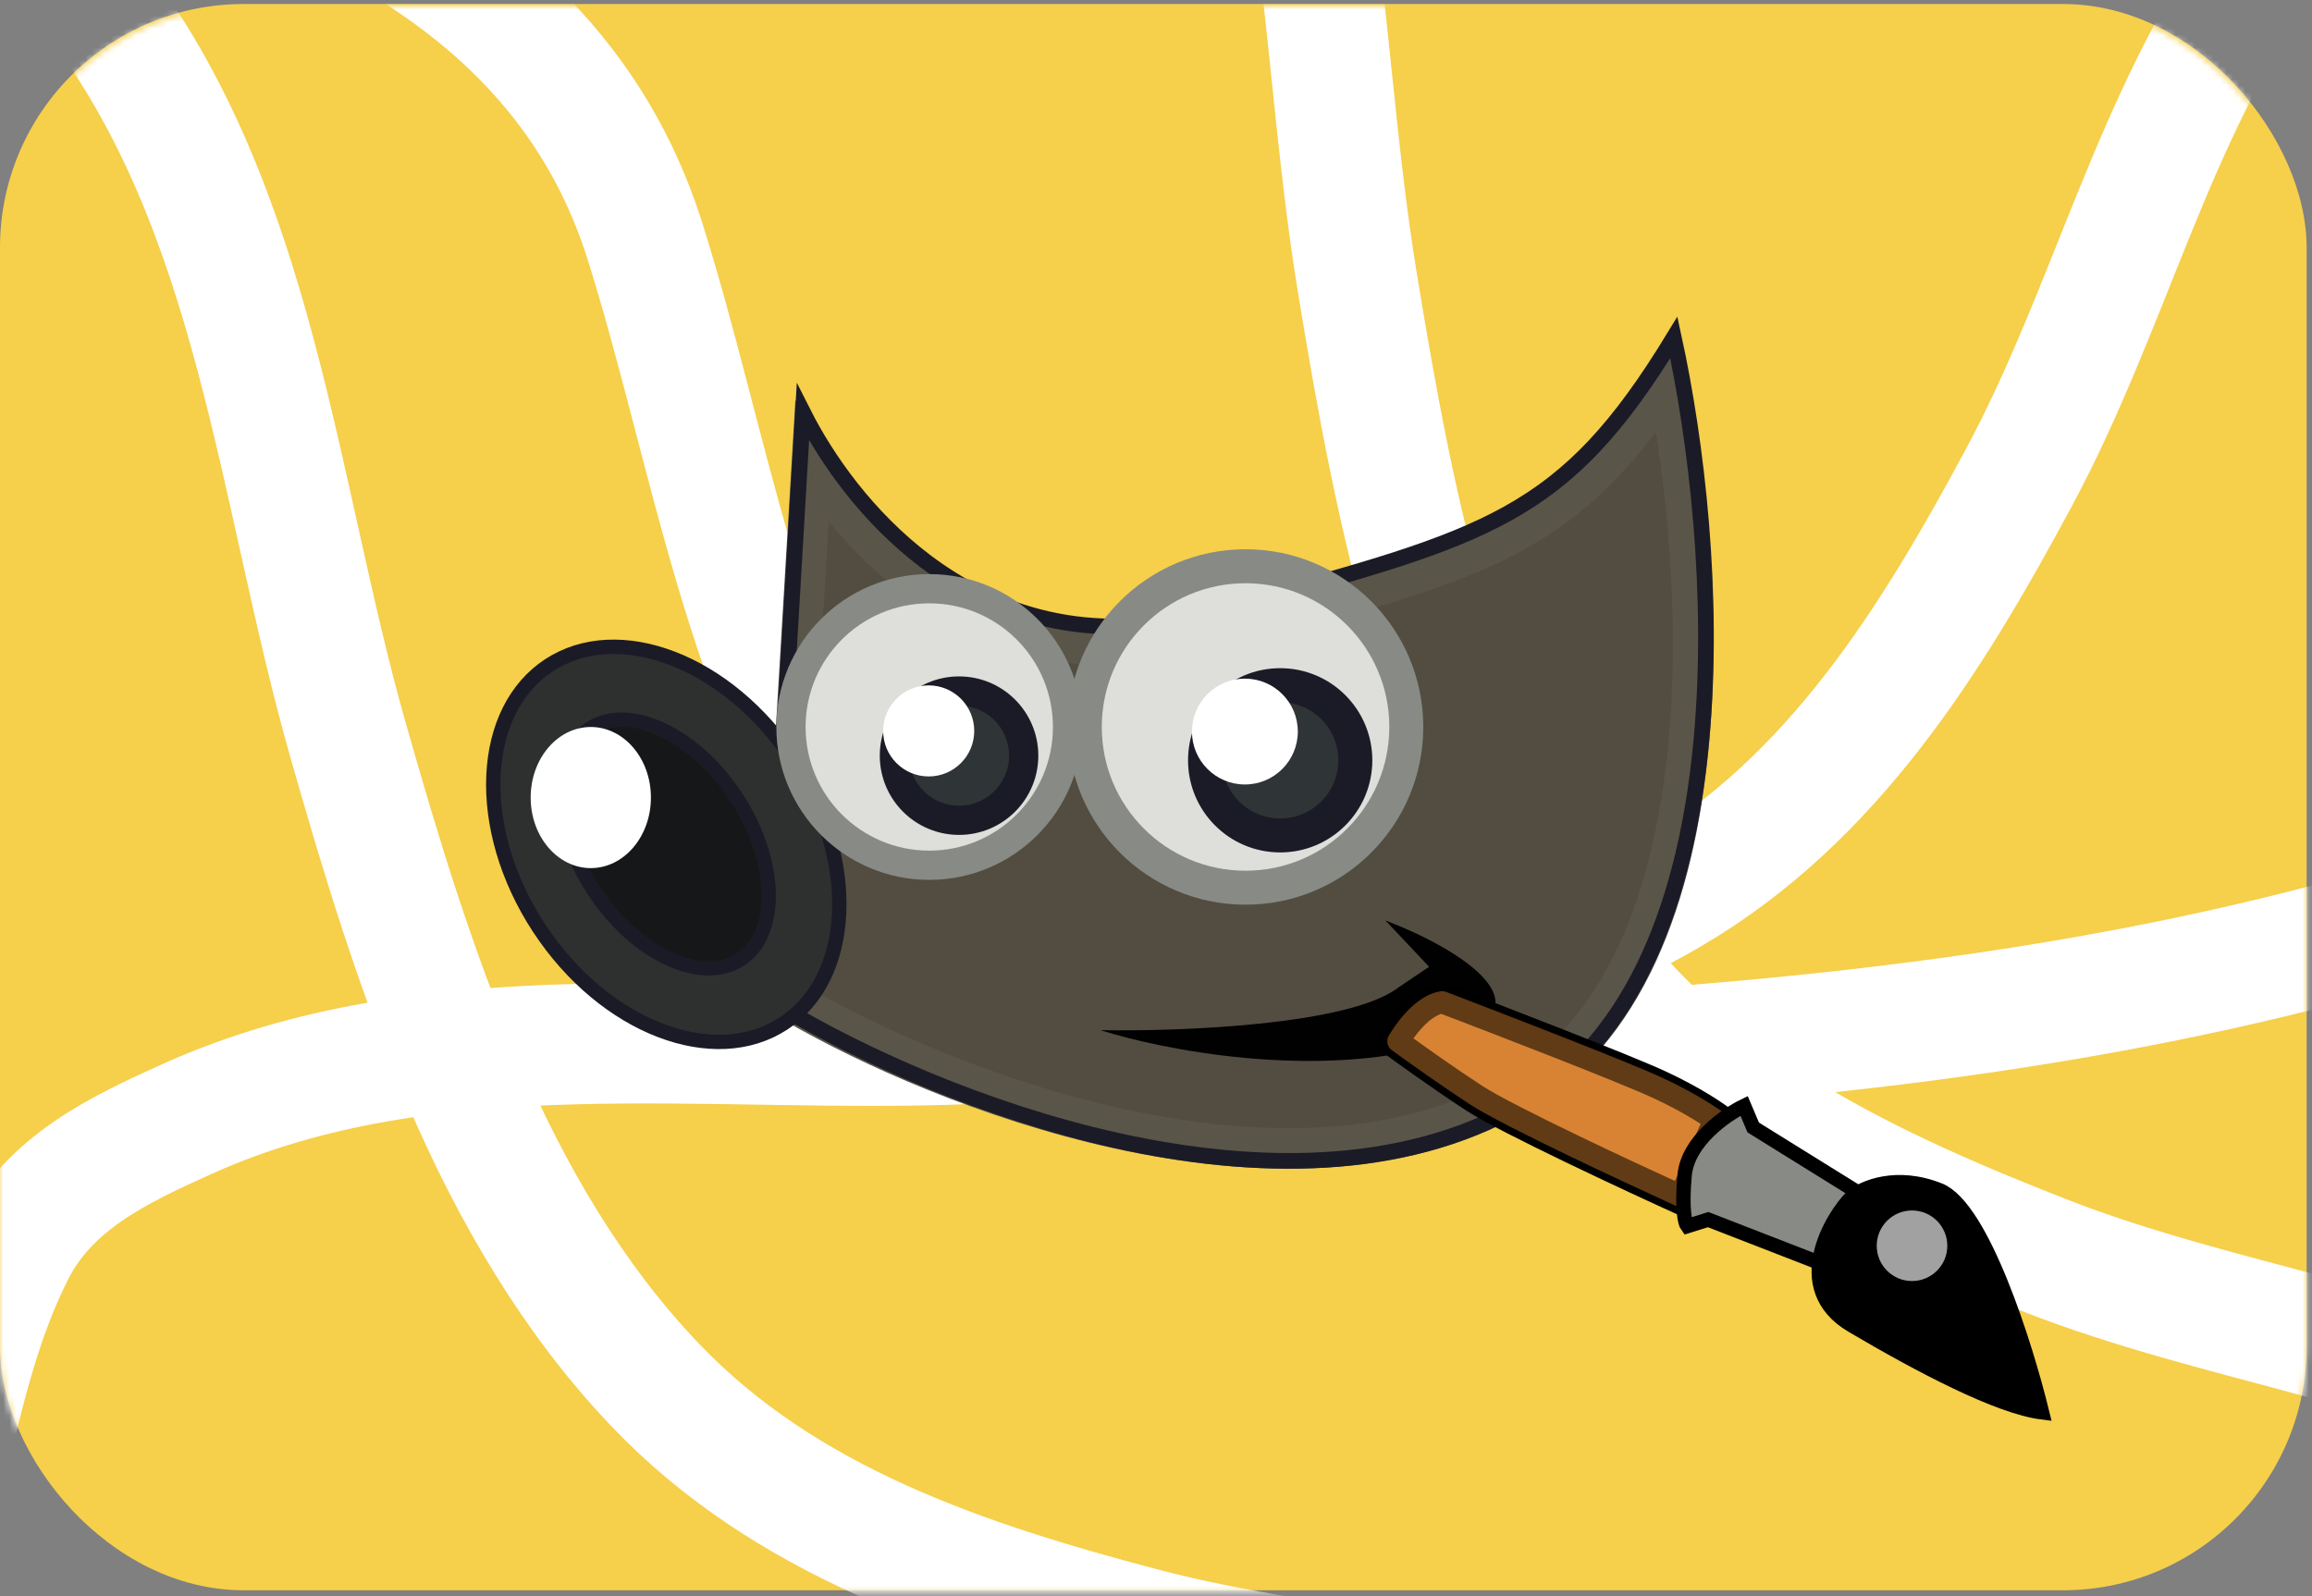 <?xml version="1.0" encoding="UTF-8"?> <svg xmlns="http://www.w3.org/2000/svg" width="365" height="252" viewBox="0 0 365 252" fill="none"><rect x="0" y="0" width="365" height="252" fill="#808080" stroke="none"/> <rect y="0.632" width="364.154" height="250.463" rx="38.467" fill="#F6CF4B"></rect> <mask id="mask0_0_803" style="mask-type:alpha" maskUnits="userSpaceOnUse" x="0" y="1" width="365" height="251"> <rect y="1" width="364.154" height="250.463" rx="38.467" fill="#65D774"></rect> </mask> <g mask="url(#mask0_0_803)"> <path d="M380.274 145.41C334.943 158.872 289.189 163.98 242.348 166.751C203.927 169.024 159.314 169.537 137.099 137.286C117.276 108.508 112.115 70.677 101.809 38.051C83.059 -21.308 10.4 -29.194 -46.772 -43.433" stroke="white" stroke-width="19" stroke-linecap="round"></path> <path d="M268.605 275.627C240.088 264.22 209.808 264.783 180.258 256.968C152.278 249.569 124.025 240.237 103.48 218.719C77.286 191.284 65.105 152.511 54.968 116.938C43.73 77.497 40.582 32.852 14.666 -0.702C7.418 -10.087 -0.14 -19.483 -12.108 -22.346C-24.081 -25.209 -36.548 -24.958 -48.772 -24.958" stroke="white" stroke-width="19" stroke-linecap="round"></path> <path d="M357.361 -6.089C339.638 18.995 333.147 48.577 318.677 75.501C304.976 100.994 289.332 126.304 263.628 141.285C230.855 160.384 190.313 163.218 153.358 164.807C112.384 166.57 68.231 159.253 29.572 176.659C18.759 181.527 7.863 186.694 2.297 197.668C-3.271 208.648 -5.925 220.831 -8.766 232.72" stroke="white" stroke-width="19" stroke-linecap="round"></path> <path d="M408.311 226.843C381.291 212.24 351.147 209.325 322.689 198.17C295.742 187.609 268.747 175.097 250.806 151.363C227.934 121.104 220.282 81.19 214.295 44.688C207.656 4.218 209.653 -40.493 187.758 -76.799C181.635 -86.954 175.205 -97.156 163.644 -101.372C152.078 -105.591 139.666 -106.772 127.523 -108.174" stroke="white" stroke-width="19" stroke-linecap="round"></path> </g> <path d="M125.557 158.433V117.054L128.169 73.228C132.137 79.454 137.658 86.032 144.724 91.322C156.155 99.882 171.64 105.056 190.807 99.873C192.712 99.358 194.561 98.86 196.355 98.377C215.647 93.183 228.677 89.675 238.864 84.091C248.544 78.784 255.582 71.672 263.244 60.023C266.305 75.787 268.494 97.182 266.586 117.524C264.333 141.547 256.485 163.047 238.88 172.96C220.842 183.116 198.128 182.922 176.626 178.203C156.125 173.705 137.228 165.2 125.557 158.433Z" fill="#524D40" stroke="#5A5549" stroke-width="6.396"></path> <path d="M123.755 159.27V116.162L126.759 65.092C130.566 72.646 137.008 81.715 146.034 88.562C157.047 96.918 171.915 101.962 190.414 96.894C192.286 96.381 194.102 95.886 195.863 95.405C215.266 90.111 228.049 86.623 238.013 81.089C248.361 75.342 255.631 67.421 264.251 53.282C267.82 69.666 270.729 93.904 268.602 116.886C266.335 141.382 258.39 164.036 239.919 174.574C221.285 185.205 198.018 184.913 176.333 180.092C155.038 175.357 135.475 166.299 123.755 159.27Z" stroke="#1B1B27" stroke-width="2.476"></path> <path d="M125.309 120.157C130.473 128.054 132.814 136.673 132.473 144.193C132.132 151.716 129.123 158.047 123.688 161.601C118.252 165.156 111.247 165.376 104.218 162.672C97.191 159.97 90.234 154.37 85.07 146.473C79.906 138.577 77.564 129.958 77.905 122.437C78.246 114.915 81.255 108.584 86.69 105.03C92.126 101.475 99.131 101.255 106.16 103.959C113.187 106.661 120.145 112.261 125.309 120.157Z" fill="#2E3030" stroke="#1B1B27" stroke-width="2.27"></path> <path d="M116.247 125.902C119.608 131.041 121.293 136.517 121.351 141.181C121.408 145.862 119.84 149.554 116.909 151.471C113.977 153.388 109.966 153.345 105.701 151.416C101.451 149.494 97.109 145.755 93.749 140.616C90.388 135.478 88.703 130.002 88.646 125.337C88.588 120.657 90.156 116.964 93.088 115.047C96.019 113.13 100.03 113.174 104.295 115.102C108.546 117.025 112.887 120.764 116.247 125.902Z" fill="#151718" stroke="#1B1B27" stroke-width="2.27"></path> <ellipse cx="93.27" cy="125.927" rx="9.491" ry="11.141" fill="white"></ellipse> <circle cx="146.703" cy="114.785" r="21.832" fill="#DEDEDA" stroke="#888A85" stroke-width="4.615"></circle> <circle cx="151.407" cy="119.311" r="10.206" fill="#2F3436" stroke="#1B1B27" stroke-width="4.615"></circle> <circle cx="146.614" cy="115.406" r="7.189" fill="white"></circle> <circle cx="196.636" cy="114.784" r="25.378" fill="#DEDEDA" stroke="#888A85" stroke-width="5.364"></circle> <circle cx="202.105" cy="120.046" r="11.864" fill="#2F3436" stroke="#1B1B27" stroke-width="5.364"></circle> <circle cx="196.533" cy="115.506" r="8.356" fill="white"></circle> <path d="M227.167 164.921C246.726 159.309 229.677 149.515 218.707 145.32L225.619 152.645L220.874 155.843C213.199 161.867 186.246 162.892 173.729 162.651C183.392 165.746 207.607 170.533 227.167 164.921Z" fill="#010101"></path> <path d="M227.894 156.461C223.437 156.791 219.779 162.238 218.506 164.92C220.879 166.674 226.924 171.027 232.124 174.411C237.323 177.794 256.985 186.962 266.167 191.123L272.872 176.268C271.703 175.305 267.982 172.739 262.453 170.181C256.923 167.623 237.11 159.968 227.894 156.461Z" fill="#C4C4C4" stroke="black" stroke-width="2.27"></path> <path d="M233.08 172.941C228.658 170.063 223.607 166.469 220.769 164.404C221.391 163.346 222.254 162.107 223.285 161.008C224.692 159.509 226.204 158.488 227.669 158.252C237.074 161.834 256.334 169.283 261.716 171.773C265.93 173.722 269.036 175.661 270.695 176.827L265.292 188.798C260.735 186.72 254.376 183.769 248.413 180.895C241.666 177.644 235.565 174.558 233.08 172.941Z" fill="#D88334" stroke="#613B15" stroke-width="3.507" stroke-linejoin="round"></path> <path d="M265.956 185.553C266.451 180.188 272.421 176.027 275.344 174.617L276.788 178.022L297.214 190.711L292.778 201.542L269.67 192.567L266.369 193.599C266.025 193.152 265.461 190.917 265.956 185.553Z" fill="#888A85" stroke="black" stroke-width="2.27"></path> <path d="M306.192 187.926C312.96 190.649 319.81 212.443 322.389 223C315.511 222.14 303.201 215.676 292.369 209.28C282.333 203.354 289.24 192.018 292.369 188.957C294.157 187.479 299.425 185.202 306.192 187.926Z" fill="black" stroke="black" stroke-width="2.27"></path> <circle cx="301.853" cy="196.695" r="5.571" fill="#A1A1A1"></circle> </svg> 